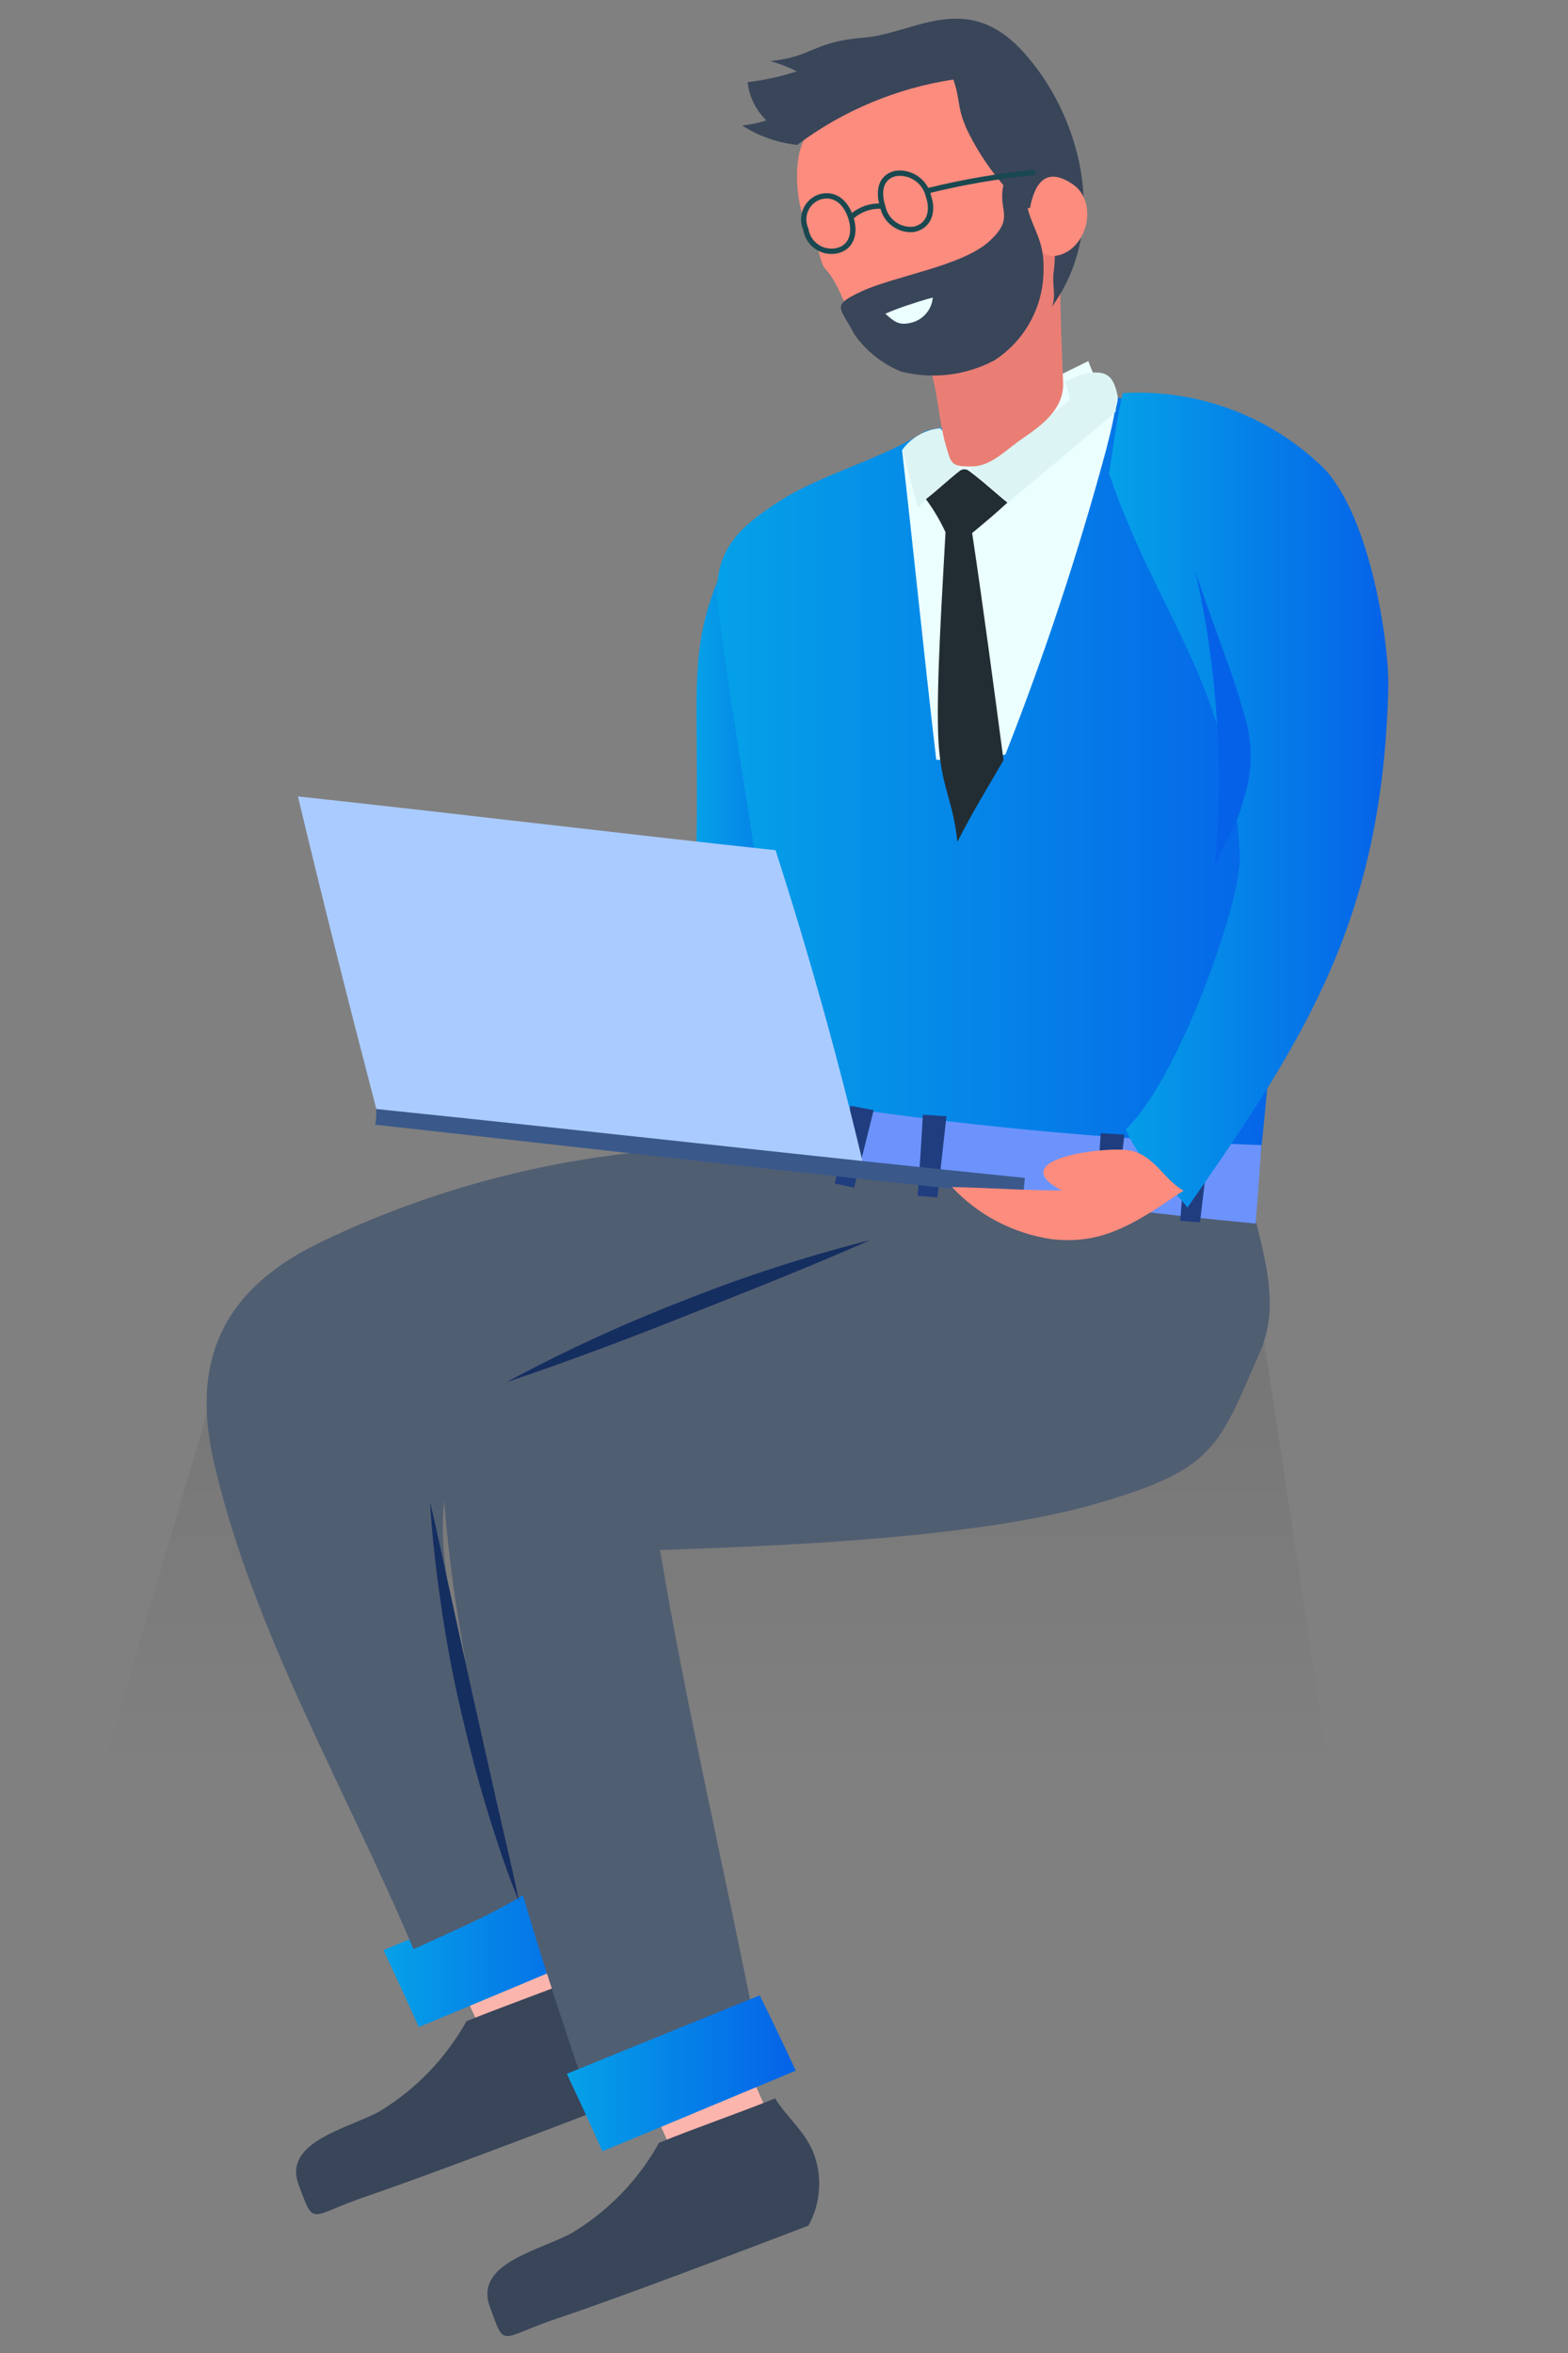 <?xml version="1.0" encoding="UTF-8"?>
<svg id="Layer_1" data-name="Layer 1" xmlns="http://www.w3.org/2000/svg" xmlns:xlink="http://www.w3.org/1999/xlink" viewBox="0 0 100 150">
  <rect x="0" y="0" width="100" height="150" fill="#808080" stroke="none"/>
  <defs>
    <style>
      .cls-1 {
        fill: #ebffff;
      }

      .cls-2 {
        fill: #ea7e75;
      }

      .cls-3 {
        fill: #fbb5ad;
      }

      .cls-4 {
        fill: #fc8c7e;
      }

      .cls-5 {
        fill: #aacbff;
      }

      .cls-6 {
        fill: #dcf4f3;
      }

      .cls-7 {
        fill: #203d7f;
      }

      .cls-8 {
        fill: #222d33;
      }

      .cls-9 {
        fill: #152e60;
      }

      .cls-10 {
        fill: #6c93fc;
      }

      .cls-11 {
        fill: #3a588a;
      }

      .cls-12 {
        fill: #394559;
      }

      .cls-13 {
        fill: #505e72;
      }

      .cls-14 {
        stroke-linecap: round;
      }

      .cls-14, .cls-15 {
        fill: none;
        stroke: #1a4850;
        stroke-miterlimit: 10;
        stroke-width: .34px;
      }

      .cls-16 {
        fill: url(#linear-gradient-3);
      }

      .cls-17 {
        fill: url(#linear-gradient-4);
      }

      .cls-18 {
        fill: url(#linear-gradient-2);
      }

      .cls-19 {
        fill: url(#linear-gradient-6);
      }

      .cls-20 {
        fill: url(#linear-gradient-7);
      }

      .cls-21 {
        fill: url(#linear-gradient-5);
      }

      .cls-22 {
        fill: url(#linear-gradient);
        isolation: isolate;
        opacity: .07;
      }
    </style>
    <linearGradient id="linear-gradient" x1="1924.23" y1="-5574.65" x2="1949.29" y2="-5574.65" gradientTransform="translate(-5529.31 2036.81) rotate(-90) scale(1 -1)" gradientUnits="userSpaceOnUse">
      <stop offset="0" stop-color="#000" stop-opacity="0"/>
      <stop offset="1" stop-color="#000"/>
    </linearGradient>
    <linearGradient id="linear-gradient-2" x1="24.46" y1="124.21" x2="39.06" y2="124.21" gradientUnits="userSpaceOnUse">
      <stop offset="0" stop-color="#05a1e8"/>
      <stop offset="1" stop-color="#0562e8"/>
    </linearGradient>
    <linearGradient id="linear-gradient-3" x1="44.29" y1="45.69" x2="52.83" y2="45.69" xlink:href="#linear-gradient-2"/>
    <linearGradient id="linear-gradient-4" x1="45.73" y1="50.93" x2="83" y2="50.93" xlink:href="#linear-gradient-2"/>
    <linearGradient id="linear-gradient-5" x1="70.73" y1="51.01" x2="88.54" y2="51.01" xlink:href="#linear-gradient-2"/>
    <linearGradient id="linear-gradient-6" x1="65.4" y1="45.87" x2="68.92" y2="45.87" xlink:href="#linear-gradient-2"/>
    <linearGradient id="linear-gradient-7" x1="36.15" y1="132.17" x2="50.75" y2="132.17" xlink:href="#linear-gradient-2"/>
  </defs>
  <polygon class="cls-22" points="80.62 85.47 85.37 116.94 5.3 116.94 14.56 85.47 80.62 85.47"/>
  <path class="cls-3" d="M26.75,121c1.37,2.91,2.73,5.83,4.09,8.74l6.05-2.62c-1.33-3.02-2.69-6.02-4.08-9l-6.06,2.88Z"/>
  <path class="cls-18" d="M39.06,124.05c-4.11,1.73-8.22,3.46-12.35,5.17-.73-1.64-1.49-3.27-2.25-4.9l12.25-5.12c.79,1.61,1.57,3.23,2.35,4.85Z"/>
  <path class="cls-12" d="M37.16,126c-2.48,1-4.92,1.84-7.41,2.85-1.33,2.38-3.26,4.38-5.6,5.78-2.09,1.1-6.13,1.94-5.1,4.66s.58,2,4.33,.72,11.5-4.22,15.94-5.93c.75-1.36,.89-2.98,.38-4.45-.53-1.53-1.7-2.39-2.54-3.63Z"/>
  <path class="cls-3" d="M39,128.8c1.37,2.91,2.72,5.83,4.07,8.76l6-2.62c-1.33-3.01-2.67-6.01-4-9l-6.07,2.86Z"/>
  <path class="cls-13" d="M79.3,72.33c-.29,4.56,3,9.44,1.07,13.82-2.66,6.06-2.81,7.47-10.28,9.66s-19.5,2.72-28,3c1.74,10.33,4.16,20.56,6.18,30.85-3.73,.92-7.46,1.87-11.22,2.73-4.3-12.72-8.14-25.5-8.87-38.85-.18-3.28,2.56-3.34,4-5.58,5.4-1.12,10.65-2.59,15.94-4.07,1.22-2.74,2.43-5.49,3.61-8.25,9.27-.97,18.32-2.19,27.57-3.31Z"/>
  <path class="cls-13" d="M36.78,88.52c-5.18,1.6-7.41-.34-8.4,6.74s3.62,17.44,6.62,24.44c-2.66,2-5.63,3.16-8.63,4.56-4.3-10.2-10.23-20.25-12.72-31-1.6-6.9,.87-11.35,7.17-14.25,6.05-2.86,12.53-4.71,19.18-5.48,6.59-.72,13.75,1.87,20.08,1.72,.78,2.93,1.82,5.75,2.73,8.64-3.16,1.87-6.23,3.87-9.55,5.47-5.37,.39-11.26-2.44-16.48-.84Z"/>
  <path class="cls-16" d="M47,34.15c-2,4.44-2.62,6.09-2.58,11.52,0,2.19,.11,8.17-.13,11,2.84,.68,5.66,.45,8.54,.56-2.02-7.89-4.25-15.07-5.83-23.08Z"/>
  <path class="cls-17" d="M50.28,72.31c-.74-11.2-3-22.26-4.46-33.32-.47-3.68,1-5.22,4.11-7.18,2.53-1.58,6.47-2.62,9.12-4.35,3.58-.72,7-1.66,10.54-2.56,5.13,1.2,8.47,3.1,13.41,4.94-1.08,15.85-1,31.35-3,47.12-.48-.89-1-1.77-1.43-2.67-5.31,.31-9.78,.68-15.28,.09-3.95-.38-8.91-1.44-13.01-2.07Z"/>
  <path class="cls-1" d="M60.36,27.44c-1.1-.14-2.19,.35-2.83,1.26,.75,6.58,1.41,13.15,2.18,19.73,1.48,.11,2.96,0,4.41-.33,2.5-6.35,4.64-12.83,6.42-19.41,1.32-5.16,.16-2-1.13-5.67"/>
  <path class="cls-8" d="M61.23,30c-.75,.58-1.43,1.24-2.18,1.82,.49,.66,.91,1.37,1.25,2.11-.2,3.78-.58,9.51-.47,12.85s.93,4.05,1.23,6.89c.94-1.87,1.94-3.48,2.94-5.21-.64-4.83-1.28-9.66-2-14.48,.76-.63,1.52-1.26,2.25-1.94-.85-.68-1.62-1.42-2.51-2.06-.16-.09-.36-.08-.51,.02Z"/>
  <path class="cls-6" d="M59,31.82v.08l-.45,.48c-.34-1.22-.64-2.46-1-3.67,.56-.82,1.46-1.34,2.45-1.41,.25,.94,.67,1.83,1.25,2.62-.75,.65-1.46,1.28-2.25,1.9Z"/>
  <path class="cls-6" d="M71.28,25.25c.06,.33-.14,.7-.13,1-2.27,1.95-4.54,3.87-6.85,5.76-.83-.69-1.64-1.4-2.46-2.09,2.25-1.29,4.38-2.77,6.38-4.42-.05-.41-.15-.81-.3-1.19,.3-.08,.94-.42,1.17-.47,1.43-.28,1.91,.03,2.19,1.41Z"/>
  <path class="cls-2" d="M59.28,23.35c.5,1.43,.62,3.58,1,4.89s.33,1.5,1.63,1.5,2.15-1,3.32-1.8,2.64-1.86,2.57-3.54c-.09-2.36-.27-6.14-.13-8.51l-1.67,.34c-.82,3.4-3.38,6.11-6.72,7.12Z"/>
  <path class="cls-4" d="M65.57,12.41c1.37,7.16-2.5,11.23-9.35,9.43-2.22-.58-2.22-3.23-3.59-4.71-.31-.33-.37-1.18-.58-1.47-1.39-1.93-1.83-6.41-.05-7.66,6.13-4.46,11.53-6.13,13.57,4.41Z"/>
  <path class="cls-12" d="M50.84,9.24c-1.25-.14-2.45-.56-3.51-1.24,.53-.06,1.04-.16,1.55-.32-.67-.65-1.1-1.51-1.2-2.44,1.07-.13,2.12-.36,3.14-.69-.54-.27-1.11-.49-1.69-.66,2.67-.25,2.73-1.24,5.95-1.49s6.53-3.08,10.16,.89,5.62,11.08,1.84,16.27c.3-.66,0-1.48,.12-2.24,.16-1.18,.05-2.37-.33-3.5-.43-1-.63-.64-1.43-.53-1.56-1.41-2.84-3.11-3.76-5-.67-1.47-.42-1.92-.88-3.22-3.61,.55-7.04,1.98-9.96,4.17Z"/>
  <path class="cls-4" d="M65.68,13.31c.33-1.84,1.16-2.64,2.74-1.56s1,3.92-.79,4.49-2.1-2.05-1.95-2.93Z"/>
  <path class="cls-15" d="M56.29,13.14c.18,.94,1.05,1.59,2,1.48,1-.22,1.24-1.18,.93-2.09-.21-.97-1.13-1.61-2.11-1.47-.98,.23-1.11,1.18-.82,2.08Z"/>
  <path class="cls-15" d="M51.39,14.61c.14,.91,.98,1.53,1.89,1.39,0,0,.01,0,.02,0,1-.19,1.25-1.09,1-2s-.89-1.69-1.9-1.48c-.81,.2-1.3,1.02-1.1,1.83,.02,.09,.05,.18,.09,.26Z"/>
  <path class="cls-14" d="M59.21,12.15c2.2-.54,4.43-.93,6.68-1.15"/>
  <path class="cls-14" d="M56.19,13.14c-.67-.03-1.32,.2-1.83,.63"/>
  <path class="cls-12" d="M64,11.76c-.39,1.72,.78,2.09-.93,3.64s-6,2.2-8.07,3.15-1.42,1-.52,2.75c.75,1.07,1.79,1.9,3,2.39,1.99,.5,4.09,.25,5.91-.7,1.97-1.26,3.17-3.45,3.16-5.79,.08-2.13-.94-2.79-1.14-4.65-.53-.15-1.01-.42-1.41-.79Z"/>
  <path class="cls-1" d="M56.46,20c.48-.21,.88-.36,1.39-.53s1.11-.37,1.64-.5c-.07,.79-.64,1.44-1.41,1.61-.78,.19-1.08-.11-1.62-.58Z"/>
  <path class="cls-9" d="M32.3,88.11c3.66-1.97,7.44-3.71,11.32-5.21,3.86-1.54,7.83-2.82,11.86-3.84-3.81,1.69-7.66,3.2-11.51,4.73s-7.72,3-11.67,4.32Z"/>
  <path class="cls-10" d="M43.74,72.47c12,2.54,24.13,4.38,36.34,5.53,.13-1.65,.26-3.31,.36-5-11.98-.42-23.92-1.72-35.71-3.9l-.99,3.37Z"/>
  <path class="cls-7" d="M75.63,72.74c-.1,1.7-.23,3.39-.36,5.09l1.26,.09c.22-1.8,.43-3.6,.63-5.41l-1.51-.07"/>
  <path class="cls-7" d="M70.18,72.56c-.11,1.67-.24,3.35-.37,5,.42,0,.85,0,1.27,.09,.22-1.77,.43-3.55,.63-5.32l-1.52-.09"/>
  <path class="cls-7" d="M58.84,71.34c-.09,1.63-.2,3.26-.32,4.89l1.26,.1c.2-1.73,.39-3.45,.58-5.17l-1.51-.1"/>
  <path class="cls-7" d="M54.18,70.77c-.3,1.56-.61,3.12-.94,4.68l1.23,.26c.43-1.64,.84-3.29,1.25-4.94l-1.48-.28"/>
  <path class="cls-5" d="M19,50.77c1.59,6.66,3.27,13.3,5,19.93,10.41,1.26,20.8,2.72,31.19,4.11-1.63-6.95-3.54-13.82-5.73-20.61-10.15-1.09-20.27-2.33-30.46-3.43Z"/>
  <path class="cls-11" d="M65.36,75.09c-13.79-1.39-27.55-2.98-41.36-4.39,0,.32,0,.63-.07,1,13.77,1.51,27.53,3.14,41.32,4.55,.04-.42,.08-.79,.11-1.16Z"/>
  <path class="cls-21" d="M71.61,25.06c4.77-.28,9.43,1.47,12.84,4.81,3,3.2,4.16,11.27,4.09,14-.38,14.55-5.09,22.08-12.81,33.11-1.38-1.8-3-2.69-3.93-5,3.27-3,7.4-14.5,7.27-17.44-.5-10.84-5.3-15.36-8.34-24.36,.27-1.61,.48-3.49,.88-5.12Z"/>
  <path class="cls-4" d="M72,73.33c-1.56-.26-8.09,.56-4.29,2.56-2.34,0-4.66-.17-7-.22,1.69,1.81,3.95,2.98,6.4,3.33,2.53,.28,4.29-.49,6.37-1.78,.68-.42,1.3-.88,2-1.31-1.3-.76-1.89-2.32-3.48-2.58Z"/>
  <path class="cls-19" d="M76.24,36.43c1,3.13,2.41,6.43,3.23,9.54,.44,1.65,.38,3.39-.16,5-.31,1.42-1.31,2.89-1.85,4.34,.6-6.32,.18-12.69-1.22-18.88Z"/>
  <path class="cls-20" d="M50.75,132c-4.11,1.71-8.22,3.44-12.33,5.14-.74-1.66-1.5-3.3-2.27-4.94l12.3-5c.77,1.56,1.55,3.18,2.3,4.8Z"/>
  <path class="cls-12" d="M49.43,133.77c-2.48,1-4.92,1.82-7.4,2.83-1.33,2.4-3.27,4.39-5.63,5.79-2.11,1.11-6.16,1.92-5.16,4.66s.55,2,4.32,.74,11.55-4.21,16-5.91c.75-1.36,.89-2.98,.39-4.45-.52-1.5-1.71-2.37-2.52-3.66Z"/>
  <path class="cls-9" d="M27.43,95.75c.5,2.13,.94,4.26,1.41,6.38l1.4,6.36,1.43,6.36c.48,2.12,1,4.23,1.43,6.37-.82-2-1.51-4.1-2.14-6.19s-1.16-4.2-1.65-6.33-.88-4.28-1.19-6.44-.57-4.33-.69-6.51Z"/>
</svg>